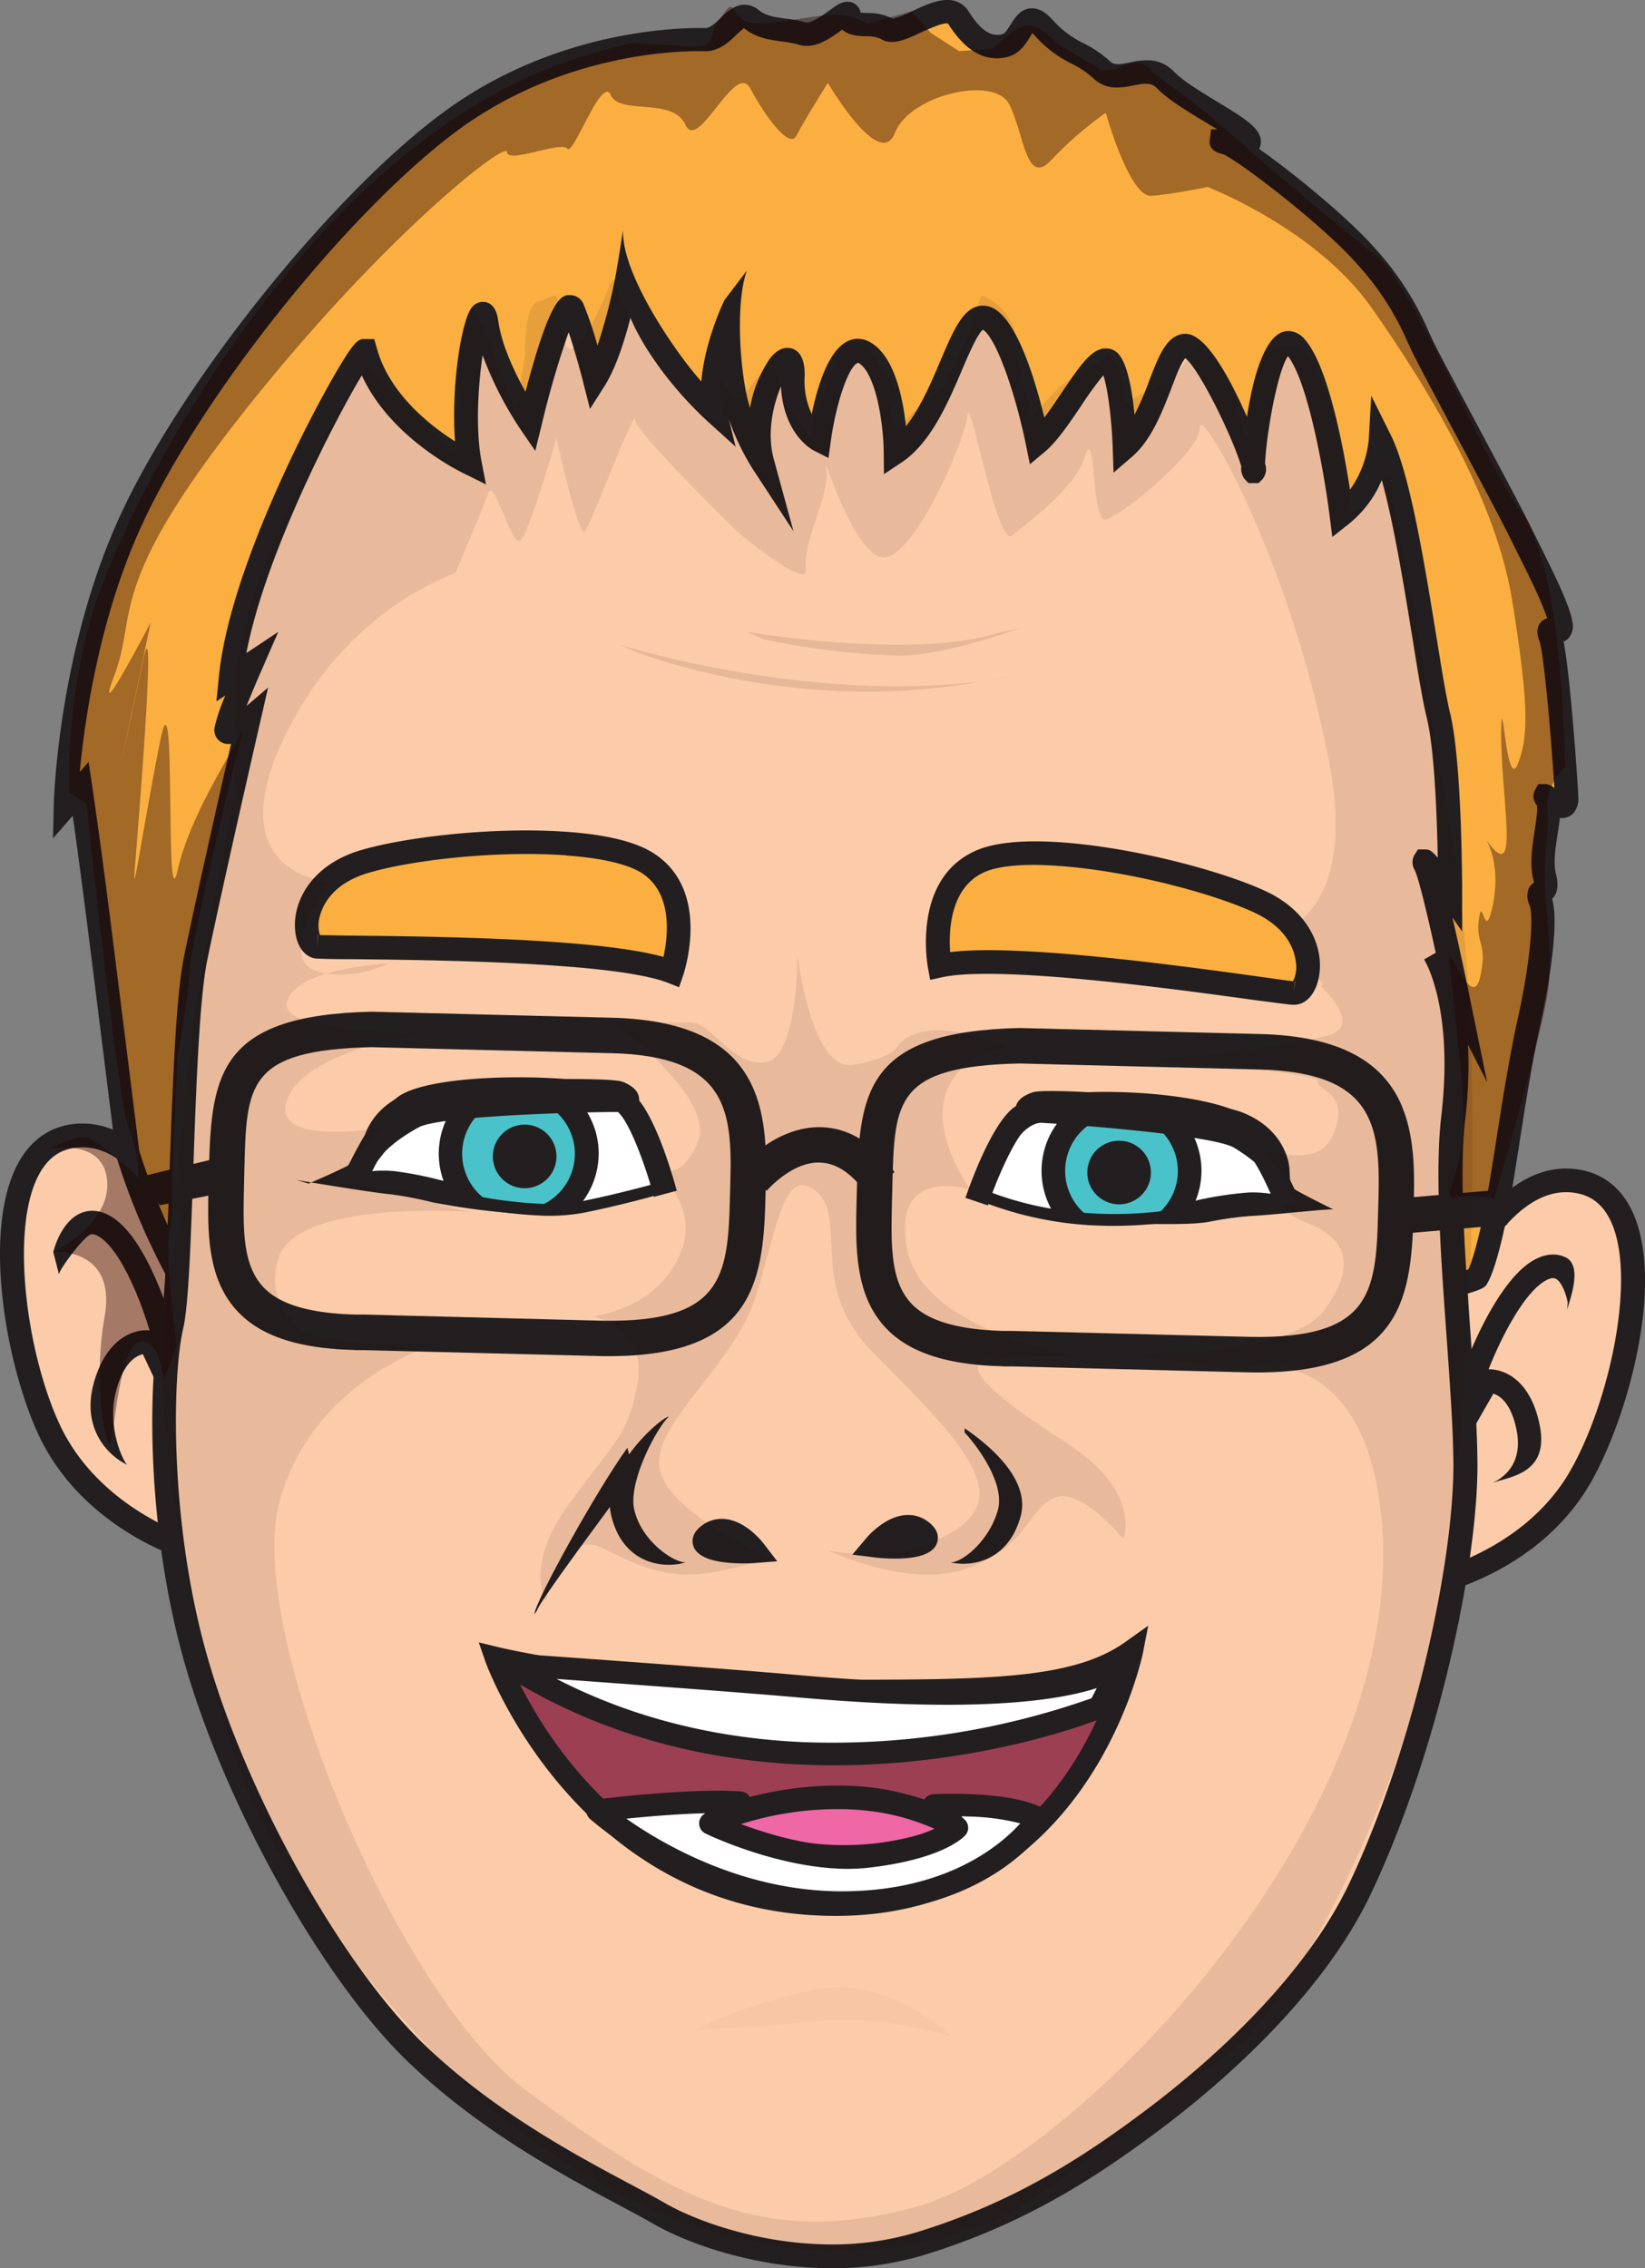 <svg id="Layer_1" data-name="Layer 1" xmlns="http://www.w3.org/2000/svg" xmlns:xlink="http://www.w3.org/1999/xlink" viewBox="0 0 371.32 512"><rect x="0" y="0" width="371.32" height="512" fill="#808080" stroke="none"/><defs><style>.cls-1{fill:none;}.cls-2{fill:#fcccaa;}.cls-3{fill:#231f20;}.cls-4{fill:#faaf40;}.cls-5{fill:#fff;}.cls-13,.cls-6{fill:#230000;}.cls-6{opacity:0.1;}.cls-7{clip-path:url(#clip-path);}.cls-8{fill:#4ac2ca;}.cls-9{clip-path:url(#clip-path-2);}.cls-10{fill:#9c3f52;}.cls-11{fill:#ef67a5;}.cls-12,.cls-13{opacity:0.3;}.cls-14{fill:#210000;opacity:0.4;}</style><clipPath id="clip-path" transform="translate(-81.93 0)"><path class="cls-1" d="M319.9,251.68s21.33-4.64,37.72.63,7.85,23.46-20.21,23.75c-20.44.21-38.65-3.27-18.18-23.75"/></clipPath><clipPath id="clip-path-2" transform="translate(-81.93 0)"><path class="cls-1" d="M220.36,247.41s-21.6-3.23-37.61,3.11.42,24.57,20.78,22.83c35.64-3.05,21-17.54,17.53-25.36"/></clipPath></defs><path class="cls-2" d="M406.94,297.32s12.43-35.05,32-30.45,10.72,47.29-.31,66.53-33.15,23.93-33.15,23.93S400.62,312.36,406.94,297.32Z" transform="translate(-81.93 0)"/><path class="cls-3" d="M403.18,360.56l-.32-2.94c-.2-1.86-4.89-45.84,1.63-61.32.42-1.22,11.91-33,31.39-32.51a19.33,19.33,0,0,1,3.69.48c5,1.17,8.8,4.54,11.06,9.74,7,16.07-1.28,46.1-9.66,60.72-11.49,20-34,25-34.91,25.22Zm32.57-91.43c-15.63-.4-26.19,28.79-26.29,29.09-5.09,12.11-2.56,45.3-1.61,55.68,6.14-2,20.52-7.92,28.5-21.83,8.86-15.46,14.89-43.26,9.39-55.93-1.61-3.71-4-5.89-7.38-6.68A12.35,12.35,0,0,0,435.75,269.13Z" transform="translate(-81.93 0)"/><path class="cls-2" d="M438.44,293.65s-1.83-11.52-9.56-6.5-15.8,24.43-18,36.22l6.62-11.54s7-1.09,9.34,10.46-7.32,15-7.32,15" transform="translate(-81.93 0)"/><path class="cls-3" d="M418.68,334.77h0c.74-.28,7.38-3,5.58-11.95-1.23-6.13-3.79-7.77-5.24-8.21L405.5,338.2l2.8-15.31c2.22-12.11,10.57-32.42,19.12-38,3.47-2.25,6.15-1.85,7.78-1.13,4.57,2,.35,11.36.47,12.12l.13-1.83c-.29-1.82-1.38-4.8-2.76-5.42-.8-.34-1.91.21-2.71.73-4.17,2.71-8.91,11-12.39,19.74,3.55-.06,9.49,2.37,11.55,12.64C431.68,332.7,422.77,333.31,418.68,334.77Z" transform="translate(-81.93 0)"/><path class="cls-2" d="M127.63,289.45s-9.51-35.94-29.42-33-14.55,46.25-5.15,66.32,31.08,26.58,31.08,26.58S132.7,305,127.63,289.45Z" transform="translate(-81.93 0)"/><path class="cls-3" d="M126.2,352.78l-2.83-.85c-.93-.28-22.91-7.08-32.72-28-7.15-15.26-12.93-45.86-4.65-61.3,2.69-5,6.77-8,11.81-8.8a17.84,17.84,0,0,1,3.16-.2c19.85.5,28.87,33.72,29.24,35.13,5.18,15.83-3.1,59.27-3.45,61.11ZM100.84,259a13,13,0,0,0-2.24.14c-3.41.51-6,2.49-7.9,6.05-6.53,12.18-2.79,40.38,4.77,56.51,6.81,14.52,20.67,21.62,26.61,24.1,1.8-10.27,7.06-43.11,3-55.49C125,289.83,116.7,259.37,100.84,259Z" transform="translate(-81.93 0)"/><path class="cls-2" d="M96.54,283.22s2.77-11.34,10.07-5.7,13.73,25.63,14.92,37.57l-5.64-12s-6.91-1.66-10.17,9.67,6.06,15.53,6.06,15.53" transform="translate(-81.93 0)"/><path class="cls-3" d="M110.68,330.66c-4-1.77-10.61-8-7.52-18.69,2.9-10.07,9.13-12,12.54-11.65-2.75-9-6.79-17.65-10.73-20.69-.75-.59-1.85-1.22-2.63-.95-1.5.53-6.73,7.41-7.11,8.95l-1.28-5c.18-.74,1.9-7.28,6.63-8.94,1.69-.59,4.38-.77,7.65,1.76,8.08,6.23,14.73,27.16,16,39.42l1.54,15.49L114.18,305.7c-1.48.32-4.17,1.74-5.9,7.75-2.52,8.73,1.67,16.87,2.4,17.21Z" transform="translate(-81.93 0)"/><path class="cls-4" d="M110.76,260.32s-3.32-26.75-6.1-48.82-4.5-33.45-4.5-33.45L96.74,182s.87-34.65,15-65,48.36-72.81,73.12-90.43S236.57,8.89,241.13,9s7-7.42,10.37-4.68,7.55,2.1,11.69,3.34,10.45-7,10.36-3.92,5.69.9,8.67,2.87,13.11-7.27,16-2.63,6.28,7.38,10.48,6.34,4-9.4,8.84-4,9,5.55,13.06,9.46,9.94-2.42,14.38,2.25,17.24,10.32,18.67,13.4-8.73-.22-5.33.62,23.9,16.56,32,25.89A68.18,68.18,0,0,1,402.8,77.67c2.17,4.62,18.87,35.44,22.85,43.52s8,15.77,8.62,19.59-3.77-.85-2.34,3,3.4,30.48,3.64,36.19-6.41-2.44-4.56.27-1.82,11.73-.45,17.47-2.32,1.84-.9,5.67,0,15.58-2.59,27.3S422.18,259,420.84,267s-3.51,18.15-5.49,21.52-187.07,34.82-187.07,34.82l-86.82-8.27S121.17,294,110.76,260.32Z" transform="translate(-81.93 0)"/><path class="cls-3" d="M228.37,326l-88.14-8.39-.69-.71c-.84-.88-20.86-21.88-31.33-55.8l-.09-.46s-3.33-26.75-6.1-48.82c-1.64-12.91-2.9-22.21-3.67-27.66l-4.46,5.09.18-7.36c0-1.44,1.05-35.55,15.22-66,14.37-30.92,49-73.66,74-91.46C208.52,6.46,236,6.21,241.19,6.34c1,0,2.22-1.13,3.38-2.26,1.52-1.44,3.22-3.08,5.55-3a5,5,0,0,1,3.08,1.2c1.59,1.3,3.54,1.58,6,1.92A31.1,31.1,0,0,1,264,5.1h0c1.34,0,3.6-1.63,5-2.63,1.73-1.27,2.88-2.11,4.29-2.08a3,3,0,0,1,2.91,2.47c.44,0,1,.07,1.4.08a12.28,12.28,0,0,1,5.89,1.29,20.3,20.3,0,0,0,4.3-1.69c2.73-1.28,5.56-2.6,8.13-2.54a5.47,5.47,0,0,1,4.65,2.56c2.63,4.18,4.94,5.83,7.58,5.17.63-.14,1.31-1.24,1.91-2.2,1-1.56,2.32-3.72,4.93-3.65,2.05.05,3.63,1.58,4.64,2.72a22.49,22.49,0,0,0,6.91,5.18,25.94,25.94,0,0,1,6,4.11c.94.89,2.44.61,4.38.22a17.48,17.48,0,0,1,4.15-.5A8.19,8.19,0,0,1,347,16.24c1.92,2,6,4.48,9.59,6.66,5.41,3.27,8.53,5.24,9.56,7.43a3.56,3.56,0,0,1,0,3.29c8,5.61,20.39,15.82,26.31,22.61A68,68,0,0,1,404.5,75l.71,1.56c1,2.19,5.54,10.66,10.31,19.63C420.66,105.84,426,115.83,428,120l1.48,3c3.62,7.3,6.74,13.6,7.37,17.33a4.23,4.23,0,0,1-.73,3.6,3.13,3.13,0,0,1-1.24.89c1.52,7.79,3.13,30.78,3.31,35a5.07,5.07,0,0,1-1.16,3.81,3.56,3.56,0,0,1-3,1c-.11,1.1-.3,2.28-.49,3.55-.47,3-1,6.49-.44,8.85.3,1.24,1,4.17-.82,5.87,1.88,6.45-1.54,23.21-2.65,28.3-1.87,8.47-3.64,19.81-4.92,28.1-.5,3.15-.93,5.94-1.29,8.1-.9,5.28-3.25,18.06-5.83,22.42-1,1.7-1.85,3.17-96.1,19.95-46,8.19-92.36,16.07-92.82,16.14ZM142.73,312.5l85.44,8.14c70.05-11.9,175.36-30.49,185.21-34.09,1.39-3,3.24-10.63,4.83-20,.35-2.13.79-4.9,1.28-8,1.3-8.35,3.08-19.78,5-28.41,3-13.63,3.64-23.3,2.7-25.8a4.8,4.8,0,0,1-.19-3.76,3.19,3.19,0,0,1,1.18-1.33,8.72,8.72,0,0,0-.18-.89c-.81-3.39-.19-7.39.35-10.92.31-2,.77-5,.44-5.75a3,3,0,0,1-.42-3.27l.79-1.42,1.63,0a3.11,3.11,0,0,1,2,.9c-.52-8.87-2.29-30.25-3.38-33.2-.27-.74-.92-2.49.13-4a3,3,0,0,1,1.63-1.14c-1.14-3.51-3.82-9-6.44-14.23l-1.49-3c-2-4.1-7.31-14.06-12.43-23.69-4.81-9-9.35-17.56-10.43-19.86l-.74-1.62a63.45,63.45,0,0,0-11.29-17.46c-7.4-8.49-25.45-22.43-30.19-24.84-1.42-.34-3.46-1-3.16-3.27l.3-2.39,1.42,0-3-1.8c-4.07-2.47-8.28-5-10.7-7.55-1.22-1.3-2.94-1-5.17-.58a17.38,17.38,0,0,1-4,.49,7.48,7.48,0,0,1-5.12-2.08,21.24,21.24,0,0,0-4.85-3.28,27.3,27.3,0,0,1-8.36-6.33c-.22-.24-.4-.43-.55-.57l-.51.8c-1,1.64-2.43,3.88-5.14,4.56-5,1.21-9.44-1.26-13.38-7.52l-.27-.07c-1.32,0-3.76,1.12-5.73,2-2.46,1.16-4.8,2.25-6.83,2.2a4.47,4.47,0,0,1-2.41-.72,8.27,8.27,0,0,0-3.44-.57c-1.3,0-3.77-.15-5.23-1.49-2.16,1.58-5.11,3.75-8.13,3.67a5.62,5.62,0,0,1-1.53-.24,25.58,25.58,0,0,0-3.95-.75c-2.73-.38-5.82-.8-8.55-3a13.61,13.61,0,0,0-1.66,1.45c-1.68,1.61-4,3.82-7.22,3.74-4.93-.13-30.82.11-54.68,17.09C162,46.13,128.18,87.9,114.13,118.14c-9.76,21-13.08,44.31-14.2,56.13l2-2.29.85,5.68c0,.11,1.76,11.66,4.5,33.51,2.63,20.87,5.75,45.91,6.08,48.59A149,149,0,0,0,142.73,312.5Z" transform="translate(-81.93 0)"/><path class="cls-2" d="M164.44,79.23c-.58-2.13-27.6,45.26-30.41,73.74l4.62-3.07S133.33,162,133,164.53s5.07-2.11,5.07-2.11-8.45,36.85-11.94,53.76-3,72.66-5.44,83.19-3.33,43.39,5.1,74,30,70.78,49.88,90,44.24,30.11,55.08,36.38,35.65,13.9,58.83,6.82,39.24-18,51.92-27.47c16.12-12,37.23-31.06,47.56-53,15.61-33.19,23.76-74.73,23.62-95.74s-5.05-58.4-2.75-77.93c3-25.62-4.14-37-4.14-37l5.2,10.18s-5.35-26.13-7.25-30.18,5.51,6.47,5.51,6.47.07-29.33-2.65-40.4-7.08-49.84-13.11-62c0,0-.59,10.32-8.76,16.78,0,0-3.89-30.77-10.37-37.93S364,107.36,365,106.39,354,77.44,349.35,78s-6.08,16.52-13.58,23c0,0-.57-16.68-3.51-19.42S321.93,95,316.13,99.82c0,0-5-24.79-11.29-27.95S295.61,94.31,284.09,102c0,0-.2-18.67-7.11-22.51s-10.16,19.74-10.16,19.74-6.25-3.16-6-14.48-10.49,6.06-6.82,19.49c0,0-12.2-18.64-6.1-35.49,0,0-7,14.49-4.62,24.22,0,0-19.89-17.84-19.14-34.15,0,0-2.8,18.6-8,26.8,0,0-2.73-10.73-4.93-15.79s-9.64,25.42-9.64,25.42-8.37-12.2-9.78-22.24S185.06,89.52,188,104.6C188,104.6,168.81,95.57,164.44,79.23Z" transform="translate(-81.93 0)"/><path class="cls-3" d="M267.66,512c-16.2-.41-30.73-5.65-38.26-10-2.06-1.2-4.64-2.57-7.58-4.14-12.63-6.74-31.73-16.92-48-32.64-19.47-18.8-41.69-58.84-50.6-91.16-8.72-31.67-7.64-64.67-5.13-75.29,1.09-4.6,1.61-19.21,2.13-34.67.68-19.22,1.37-39.11,3.3-48.45,2.61-12.61,8-36.56,10.57-47.76a3.71,3.71,0,0,1-.71.06,3.11,3.11,0,0,1-2.31-1.08,3.29,3.29,0,0,1-.71-2.69,43.86,43.86,0,0,1,2.42-7.16l-2,1.29.56-5.59c1.5-15.24,9.43-34.64,15.82-48.24,4.29-9.12,8-15.84,9.8-19,5.15-9,5.91-9,7.43-8.94l2,0,.59,2c2.75,10.25,12,17.52,17.67,21.1-.94-12,1.37-27.39,3.84-30.3A3.11,3.11,0,0,1,191,68.15c2.82.08,3.27,3.29,3.44,4.51.76,5.35,3.72,11.51,6.11,15.8,5.74-21.95,8.27-21.89,10.15-21.84a3.29,3.29,0,0,1,3,2.16A87,87,0,0,1,216.8,78a122.38,122.38,0,0,0,4.73-19.5l1.05-6.63c-.46,10,12.1,28.08,17.66,34.24.72-8.94,5-18,5.28-18.45l5-6.58c-2.79,7.72-1.43,24.63.72,31a27.84,27.84,0,0,1,4.52-11.2c1.25-1.59,2.59-2.38,4-2.35s3.93.92,3.8,6.39a17.72,17.72,0,0,0,1.6,8.56c1.53-7.48,4.64-17.12,10.5-17a5.7,5.7,0,0,1,2.66.75c5.5,3.07,7.44,12.63,8.1,19,3.24-4.1,5.71-9.87,7.78-14.77,3.11-7.3,5.36-12.57,9.75-12.46a5.14,5.14,0,0,1,2.13.55c5.51,2.78,9.54,16.3,11.58,24.71,1.34-1.76,2.72-3.82,4-5.74,4.4-6.54,6.84-9.95,10-9.87a3.74,3.74,0,0,1,2.49,1c2.24,2.09,3.34,8.43,3.87,14a71.3,71.3,0,0,0,3.33-7.74c2.17-5.65,3.88-10.1,7.75-10.55l.55,0c4.65.12,10.11,10.45,13.75,18.74,1.35-8.72,4.09-19.51,9.42-19.37a4.92,4.92,0,0,1,3.57,1.81c5.32,5.88,8.79,24.44,10.27,34a23.37,23.37,0,0,0,4.22-11.16l.58-10.05,4.47,9c4.26,8.59,7.55,28.87,10.2,45.18,1.2,7.45,2.25,13.89,3.1,17.37,2.77,11.25,2.74,39.83,2.74,41l0,8.39-2.18-3.11c1.81,7.78,3.57,16.34,3.88,17.89l3.94,19.23-4.32-8.45a99.61,99.61,0,0,1-.63,16.84c-1.41,11.9,0,31.32,1.21,48.45.77,10.87,1.51,21.14,1.56,29.16.14,22.36-8.74,64.72-23.89,96.89-11.31,24.06-35.16,44.17-48.36,54-13.9,10.36-29.9,20.91-52.74,27.89A71.75,71.75,0,0,1,267.66,512ZM142.45,155.2,140.66,163c-.09.37-8.49,37-11.94,53.7-1.82,8.89-2.54,29.43-3.17,47.56-.57,16.42-1.07,30.59-2.28,35.7-2.33,9.85-3.29,42.29,5.08,72.65,8.69,31.53,30.29,70.51,49.16,88.74,15.75,15.21,34.44,25.17,46.82,31.77,3,1.61,5.63,3,7.74,4.23,7,4,20.53,8.89,35.73,9.28a66.26,66.26,0,0,0,21-2.71c22.06-6.74,37.6-17,51.11-27.06,12.8-9.55,35.91-29,46.73-52C401.44,393.37,410.15,352,410,330.27c-.06-7.85-.79-18-1.56-28.81-1.3-18.21-2.64-37-1.18-49.45,2.29-19.39-1.38-30.17-3.08-33.9l-.78-1.54,2.62-1.49c-1.83-8.33-3.83-16.72-4.71-18.59a3.42,3.42,0,0,1-.11-3.49l.8-1.25,1.53,0c.84,0,1.36,0,2.94,1.89-.18-9.42-.74-24.53-2.48-31.59-.91-3.68-2-10.22-3.2-17.79-1.85-11.41-4.22-26-6.95-35.86a25.44,25.44,0,0,1-7.47,9.89l-3.71,2.93-.59-4.69c-1-8.16-4.71-30.19-9.42-36.12-2.27,3.22-4.84,17.08-5.16,24.26a3.57,3.57,0,0,1-.69,3.63l-.8.76-2.25,0-.79-.82a3.78,3.78,0,0,1-.83-2.91c-1.86-6.42-9.41-21.94-12.63-24.46-1,1-2.31,4.55-3.24,7-2,5.09-4.39,11.42-8.75,15.19l-4.22,3.64-.19-5.56c-.24-6.73-1.15-13.57-2.12-16.42a72.42,72.42,0,0,0-4.93,6.78c-2.7,4-5.49,8.14-8.21,10.43l-3.43,2.88-.9-4.39c-2.26-11.12-6.57-24-9.71-26-1.26,1-3.34,5.85-4.74,9.14-3.1,7.29-7,16.37-13.5,20.75l-4.1,2.73-.05-4.92c-.08-7.12-1.92-18.09-5.74-20.22-1.88.3-4.89,8.19-6.22,17.79l-.51,3.69-3.33-1.68c-.3-.15-6.8-3.56-7.4-14.47-1.68,3.93-3.26,10.4-1.62,16.4l4.45,16.29-9.25-14.13a55.82,55.82,0,0,1-5.34-11.14l1.53,6.19L241.53,95c-.63-.57-11.95-10.83-17.3-23.24-1.38,5.42-3.33,11.42-5.81,15.34l-3.32,5.22-1.52-6c0-.07-1.61-6.28-3.29-11.33a209.63,209.63,0,0,0-6.11,21l-1.43,5.8-3.37-4.93a80.32,80.32,0,0,1-8.51-16.67c-1,6.76-1.66,16.68-.24,24l1,5.16L186.89,107c-.76-.35-16.78-8-23.29-22.27-6.23,10.34-21.82,40.57-26.06,62.7l7.2-4.79L141.1,151c-1.21,2.75-2.49,5.8-3.51,8.36Z" transform="translate(-81.93 0)"/><path class="cls-5" d="M163.52,265.9c.14,1.17,8.95.76,16.27,3.05s23.6,5.6,33.94,3.49,18.66-4.61,18.66-4.61-3.85-17-11.16-19.8-38.24-1.15-44.35.8S163.31,264.05,163.52,265.9Z" transform="translate(-81.93 0)"/><path class="cls-5" d="M304,270s4.38-16.1,12.08-17.75,34-.87,41.86,1.71,14.41,16.47,14.41,16.47-15.14,2.23-23.09,3.62S323,277.56,304,270Z" transform="translate(-81.93 0)"/><path class="cls-6" d="M274,156.09c-27.95-.71-48.38-8.86-48.66-9l-3.89-1.66c.36.15,48.22,15.18,89.74,7.1l-6.58,1.05A141.08,141.08,0,0,1,274,156.09Z" transform="translate(-81.93 0)"/><path class="cls-6" d="M284.41,148a172.7,172.7,0,0,1-29.87-3.63l-4.3-1.79c.33.07,38.34,6.53,57.48.12l4.58-.89C305.23,144.18,292.77,148.2,284.41,148Z" transform="translate(-81.93 0)"/><path class="cls-3" d="M162,304.75c-15-.38-24.18-4.22-29-12.08-4.42-7.16-4.19-16.52-4-24.78l.11-4.44c.55-21.24,2.62-34.29,36.69-35.07l54.27,1.36c32.9.83,35.17,19.47,34.74,36.88l-.12,4.44c-.48,19.49-3.59,35.57-36.83,35.07l-53.78-1.35-2.07,0Zm57.87-67-54.08-1.36c-28,.64-28.21,8.44-28.69,27.28L137,268.1c-.23,8.92-.16,15.6,2.78,20.37,2.08,3.37,6.66,7.89,22.44,8.28h0c.64,0,1.3,0,2,0L218,298.14c26.68.4,28.24-9.59,28.68-27.29l.12-4.44C247.24,250,245.55,238.38,219.9,237.74Z" transform="translate(-81.93 0)"/><path class="cls-3" d="M255,268.8l-6.11-5.17c.32-.38,8.08-9.44,18.37-9.18h.19c6.17.23,11.68,3.64,16.39,10.14l-6.48,4.68c-3.17-4.38-6.6-6.68-10.16-6.82C260.75,262.07,255.06,268.73,255,268.8Z" transform="translate(-81.93 0)"/><polygon class="cls-3" points="36.08 272.07 31.25 265.75 50.94 260.98 52.49 268.82 36.08 272.07"/><rect class="cls-3" x="396.92" y="269.56" width="24.92" height="8" transform="translate(-103.83 36.02) rotate(-4.91)"/><path class="cls-3" d="M334.77,276.38l2.7-1.66c5.94-.25,11.78-3.32,16.48-4.16a80.51,80.51,0,0,1,9.86-1.37,27,27,0,0,1,4.95.29l-.33-.73c-1.44-3.15-3.85-8.4-8-12.15-5.36-4.83-40.5-6.58-46.42-2.32-2.77,2-7,11.63-9.09,17.83l-5.06-1.71c.94-2.76,5.88-16.73,11-20.45,8.08-5.81,45.8-3.9,53.11,2.7,5,4.48,7.66,10.36,9.26,13.88.33.7.71,1.55.94,1.93,1.05.69,5.21,2.84,8.71,4.54h0c-2.89,0-13,1.22-18.86,1.51a78.14,78.14,0,0,0-9.18,1.3C350,276.68,341.08,276.12,334.77,276.38Z" transform="translate(-81.93 0)"/><g class="cls-7"><path class="cls-8" d="M350.46,264.69a15.5,15.5,0,1,1-15.11-15.76A15.45,15.45,0,0,1,350.46,264.69Z" transform="translate(-81.93 0)"/><path class="cls-3" d="M334.51,282.35a18.05,18.05,0,1,1,18.62-17.59A18.13,18.13,0,0,1,334.51,282.35Zm.77-30.76a12.72,12.72,0,1,0,12.52,13A12.79,12.79,0,0,0,335.28,251.59Z" transform="translate(-81.93 0)"/><path class="cls-3" d="M334.36,271.86a7.18,7.18,0,1,1,7.36-7A7.18,7.18,0,0,1,334.36,271.86Z" transform="translate(-81.93 0)"/></g><path class="cls-3" d="M299.08,353a15.53,15.53,0,0,1-2.83-.35h0c2.22.5,8.8-4.32,10.9-11.68,1.76-6.13-4.83-14.81-7.52-17.64l.08-.91c.48.51,15.52,9.74,12.57,20C310,350.46,304.23,353.09,299.08,353Z" transform="translate(-81.93 0)"/><path class="cls-3" d="M282.89,351.82a36.82,36.82,0,0,1-3.68-.27l-4.88-.61,3.17-3.75c.46-.55,4.63-5.33,9.61-5.2a7.3,7.3,0,0,1,4,1.3c2.81,1.9,2.69,3.91,2.35,4.93C292.66,350.77,289.09,352,282.89,351.82Z" transform="translate(-81.93 0)"/><path class="cls-3" d="M203.14,363.56l-.59.85h0c.07-2.73,14.21-28.27,21-37.59l1.53,5.91C217.65,342.9,203.84,361.31,203.14,363.56Z" transform="translate(-81.93 0)"/><path class="cls-3" d="M232.53,353.23c-5.14-.13-10.75-3.05-12.65-11.22-2.42-10.42,11.65-22.34,13-22.21h0c-2.82,2.69-9.22,14.82-7.78,21,1.73,7.46,9.48,12.25,11.73,11.85l-1.43.36A14.89,14.89,0,0,1,232.53,353.23Z" transform="translate(-81.93 0)"/><path class="cls-3" d="M248.76,352.91h0c-6.2-.16-9.7-1.55-10.38-4.13-.28-1-.31-3,2.59-4.82a7.36,7.36,0,0,1,4.08-1.09c5,.12,8.9,5.11,9.33,5.68l3,3.9-4.89.37C251.26,352.91,250,352.94,248.76,352.91Z" transform="translate(-81.93 0)"/><path class="cls-3" d="M197.9,273.88a157,157,0,0,1-18.45-2.49,79.51,79.51,0,0,0-9.12-1.76c-5.81-.58-21.26-3.25-21.38-3.23l2.64.78c3.57-1.52,7.8-3.44,8.93-4.11.24-.36.67-1.19,1-1.87,1.78-3.43,4.76-9.17,10-13.4,8-6.51,47.21-5.38,52.87-1.2,5.17,3.81,9.49,19.16,10.3,22.2l-5.15,1.37c-1.82-6.8-5.6-17.29-8.31-19.29-3.94-2.7-40.6-3.62-46.34,1.05-4.34,3.53-7,8.66-8.59,11.73-.13.25-.25.49-.37.71a27.55,27.55,0,0,1,5,0,80.52,80.52,0,0,1,9.78,1.87A115.52,115.52,0,0,0,196.49,269Z" transform="translate(-81.93 0)"/><g class="cls-9"><path class="cls-8" d="M183.42,261.85a15.5,15.5,0,1,0,14-16.72A15.45,15.45,0,0,0,183.42,261.85Z" transform="translate(-81.93 0)"/><path class="cls-3" d="M200.5,278.42A18.05,18.05,0,1,1,217,258.8,18.13,18.13,0,0,1,200.5,278.42Zm-2.8-30.64a12.72,12.72,0,1,0,13.94,11.5A12.8,12.8,0,0,0,197.7,247.78Z" transform="translate(-81.93 0)"/><path class="cls-3" d="M201,268.2a7.18,7.18,0,1,1,6.51-7.81A7.19,7.19,0,0,1,201,268.2Z" transform="translate(-81.93 0)"/></g><path class="cls-4" d="M233.54,219.41s6-17.31-5.53-24.63-48.58-4.86-63.94-.24-14.26,18.8-10.61,19.2S217.55,213.26,233.54,219.41Z" transform="translate(-81.93 0)"/><path class="cls-3" d="M235.21,222.86l-2.51-1c-4.33-1.67-12.82-3-25.21-3.85-16.22-1.18-35.44-1.37-45.77-1.48-4.27,0-7.09-.07-8.14-.14h0l-.29,0c-2.44-.27-4.22-2.51-4.68-5.84-.88-6.56,3.3-15.18,14.59-18.58,10-3,30.17-5.39,46.73-4.19,8.91.64,15.45,2.24,19.41,4.75,13.31,8.41,7,27.06,6.73,27.86Zm-81.57-11.77v2.68l.07-2.67Zm56.16-18c-16-1.16-35.34,1.12-44.85,4-7.76,2.34-10.08,7-10.79,9.62a7.28,7.28,0,0,0,0,4.39c1.23,0,4,.07,7.39.11,10.38.1,29.7.3,46.08,1.48,11,.79,18.89,1.89,24.06,3.32,1-4.56,2.22-14.43-5-19C224.47,195.64,219.77,193.84,209.8,193.12Z" transform="translate(-81.93 0)"/><path class="cls-3" d="M223.45,248.38c-1.69-.13-41.95.31-48.25,3.75-6.52,3.56-8.79,6.59-8.79,6.59s.66-6.59,9-9.64,44-3.34,46.33-2.3S223.45,248.38,223.45,248.38Z" transform="translate(-81.93 0)"/><path class="cls-3" d="M162.84,267.63l.92-9.18c0-.34.94-8.29,10.73-11.88,7.1-2.6,30.74-3.21,41.23-2.94,5.83.14,6.6.49,7.11.71,1.41.63,3,1.58,3.34,3.37a3,3,0,0,1-.93,2.65l-.85.77-1.14-.09c-5.93-.15-41.71.67-46.78,3.43-5.8,3.17-7.92,5.84-7.94,5.86Z" transform="translate(-81.93 0)"/><path class="cls-3" d="M313.9,250.66c1.7,0,41.9,2.42,48,6.17,6.33,3.88,8.44,7,8.44,7s-.33-6.6-8.5-10.08-43.78-5.55-46.16-4.63S313.9,250.66,313.9,250.66Z" transform="translate(-81.93 0)"/><path class="cls-3" d="M373.51,273.31l-5.35-7.95c-.1-.14-2.11-2.88-7.64-6.26-4.91-3-40.61-5.63-46.44-5.77l-1.07,0-1-.75a3,3,0,0,1-.79-2.7c.36-1.77,2.06-2.63,3.49-3.19.52-.2,1.32-.51,7.14-.37,10.49.27,34.07,2.07,41,5,9.6,4.08,10.11,12.07,10.13,12.41Z" transform="translate(-81.93 0)"/><path class="cls-3" d="M308.27,308.43c-15-.38-24.18-4.22-29-12.08-4.41-7.16-4.18-16.52-4-24.77l.12-4.45c.54-21.24,2.6-34.29,36.68-35.07l54.27,1.36c32.89.83,35.18,19.47,34.74,36.87l-.11,4.45c-.49,19.48-3.6,35.58-36.84,35.07l-53.79-1.36-2.06,0Zm57.86-67-54.07-1.36c-28,.64-28.21,8.44-28.69,27.27l-.11,4.45c-.23,8.92-.15,15.6,2.78,20.37,2.07,3.37,6.66,7.89,22.43,8.28h0q1,0,2,0l53.83,1.35c26.68.41,28.24-9.58,28.68-27.27l.12-4.45C393.49,253.71,391.8,242.06,366.13,241.42Z" transform="translate(-81.93 0)"/><path class="cls-10" d="M193.89,374.31s30.52,7.44,76,7.39c36,0,55-.14,67.5-9,0,0-11.82,61-72.37,57.09C212.21,426.35,193.89,374.31,193.89,374.31Z" transform="translate(-81.93 0)"/><path class="cls-3" d="M266.78,432.41l-1.91-.1c-53.86-3.5-73.17-56.63-73.36-57.17L190,370.75l4.53,1.1c.22.06,22.62,5.43,57,6.93,6.1.27,12.3.4,18.43.4,34.89,0,54.11-.05,66-8.53l5.15-3.67-1.2,6.2C339.76,373.8,327.18,435.06,266.78,432.41Zm-68.66-54.62c5.74,12.3,25.45,46.77,67.07,49.48,47.4,3,63.67-34.56,68.23-49.33-13.14,6.24-32.2,6.26-63.52,6.29-6.2,0-12.47-.13-18.66-.4A361.82,361.82,0,0,1,198.12,377.79Z" transform="translate(-81.93 0)"/><path class="cls-5" d="M196.72,375.72s46.53,3.26,64.52,4.86,58.93,4.55,73.74-4.66l-4.84,9.47S258.3,414.72,196.72,375.72Z" transform="translate(-81.93 0)"/><path class="cls-3" d="M263,398.34c-25.16-1.11-47.91-8-67.64-20.49a2.52,2.52,0,0,1,1.53-4.65c.46,0,46.76,3.28,64.56,4.87,7.65.68,14.48,1.15,20.87,1.43,25.74,1.12,43.48-.86,51.31-5.73a2.53,2.53,0,0,1,3.58,3.3l-4.84,9.46a2.5,2.5,0,0,1-1.29,1.19C329.86,388.22,300.59,400,263,398.34ZM207.57,379c16.67,8.59,35.35,13.38,55.67,14.27a175.61,175.61,0,0,0,65.08-9.91l1.18-2.29c-10.08,3.23-26,4.39-47.39,3.45-6.47-.28-13.37-.75-21.1-1.44C248.65,382,222.48,380.09,207.57,379Z" transform="translate(-81.93 0)"/><path class="cls-11" d="M242.18,411.61s12.37-6.18,30.1-5.88,28.34,8.19,26.82,8S273,427.46,242.18,411.61Z" transform="translate(-81.93 0)"/><path class="cls-3" d="M264.38,421.36A70.61,70.61,0,0,1,241,414l-4.67-2.41,4.7-2.34c.54-.27,13.16-6.46,31.34-6.17a65.56,65.56,0,0,1,6.75.48c9.56,1.2,23.35,6.13,22.81,10.48l-.34,2.64-2.31-.23-1.22.45A68.4,68.4,0,0,1,264.38,421.36ZM249,411.83a63.44,63.44,0,0,0,16,4.24,62.26,62.26,0,0,0,28.17-3.1,50.53,50.53,0,0,0-14.8-4.14,57.23,57.23,0,0,0-6.16-.43A72.34,72.34,0,0,0,249,411.83Z" transform="translate(-81.93 0)"/><g class="cls-12"><path class="cls-13" d="M345.7,86.15A73.88,73.88,0,0,0,336,90.94c-3.36,2.2,0,0-.1-2.06A16.31,16.31,0,0,0,332.37,80l-10.94,7-6.66,7-.85-4.1s-2.4-8.16-2.57-12.29S309.75,72,308.3,70s-4.84-3.26-4.84-3.26l-3.19,9.1-5.71,11.94s-9.29,6.67-9.27,9.33-2.88-3.33-2.28-5.42,5.2,1-3.12-10.37-10.25,3.34-10.25,3.34-5.14,9.16-4.43,12.76-5.63-6.15-5.63-6.15-1.6-5.45-3.17-10.2l-7.09,8.77-2.2-.13-3-4.7s.24,7.44,1.8,10.26-6.6-2.47-6.6-2.47l-9.8-11.33s-7.68-12.62-8.26-16.88-2.67,2.17-2.67,2.17-5,11.92-7.78,12c-2.06.08-1.6-5.45-2.46-9.55s-1.45-2-4.86-1.17-3,11.82-3,11.82l-2.1,12.84-1.7-4.42s-5.48-16.3-8.1-18.45-4.18,32.28-4.18,32.28L164.56,82.4s-33.74,53.22-29.7,80c2.19,14.45-4.09,33.87-7.41,55.22-4.24,27.29-6.14,55.41-6.14,55.41l4.47,0s1.36,16.47,7.14,23.13,22.33,7.35,22.33,7.35-14.72-6.29-10.44-19.55,43.38-10.36,43.38-10.36-12.08-2.44-13.27-4.58-18.4-1.83-18.4-1.83l12.37-12.73s-26.45,4.81-22.09-6.39S178.56,233,178.56,233s-34.24.68-31.81-7,22.92-8.48,22.92-8.48-9.51,4.63-17.11,1.33S156.27,199,156.27,199s-24.59-1.29-10.67-31.46,39.08-38.1,39.08-38.1,6.29-14.71,7.52-18.21,5.35,12.87,7.33,10.72,8-23,8-23,5,22.52,6.37,21.09,11.25-28,11.36-25.25S248.34,120,248.34,120s16.41,13.8,15.49,8.32,5.52-16.75,4.62-22.23,4.79,16.34,11.81,19.5,19.58-26.28,20.05-31.81,6.73,30,10.05,27.14,14-10.21,16.49-17.89,1.31,15.1,4.72,14.27S353,102,352.75,96.45s20.49,29.48,29.26,76S355.84,213,355.84,213s13.89-2.42,20.35,4.21,3.57,5.12,3.57,5.12,10.15,9,2,11.38-39,5.71-39,5.71,37.29,2.62,36.7,4.71,7.67,2.44,3.25,12.27-21.65.12-21.65.12l5.92,2.58,5.41,7.71s-4.42,5.86,4.23,9.11,12.07,9.15,4.24,19.8-43.67,10-43.67,10L360,309s29.42-9.23,33.72,33.33c6.88,68.17-69.87,146-104.6,155.71s-55.59-1.8-88.35-26.09C171.1,449.9,137.2,367.61,145,339.06S181.62,303,181.62,303c-68,5.51-54.42-45.82-54.42-45.82s-6.72,18.69-8.38,45.61,7.6,70.81,17.68,98.63,48.29,69.66,61.26,78.57,58,44.27,112.07,19.68c5.68-2.58,37.78-27.72,49.16-35.76s30.12-40.11,42.77-79.87,16.13-142.13,8.65-190.73-15-86.77-15-86.77-5.21,9.35-8.67,8.8c0,0-4.07-35.75-12.4-37s-9.18,6.5-10.09,11.13-.67,10.81-1.28,9-1.23-6.71-2.51-10S353.37,77,353.37,77s-5.29,5.06-7.1,10.84" transform="translate(-81.93 0)"/><path class="cls-13" d="M205.17,361.29s3.51-16.3,12.63-11.86,15.47,7.64,27.07,5.11L256.48,352s-23.58-10.12-25.62-20.31,16.95-23.42,21.81-39.46,6.4-29.18,13.52-23.27-1.88,21.42,12.48,36,27.21,26.92,23.78,35.08-20.53,12.69-33.69,9.93c0,0,18.69,9,31.86,3.94s12.61-11.79,18.66-15.48,16.2,9,16.2,9,4.41-10.52-12.58-21.53-25-18.08-17.38-19.17,21.41-.28,21.41-.28-36.7-5.39-40.24-24.53S301,268.56,301,268.56s-9.13-12.35-5.4-22.14S310,236.76,310,236.76s-18-8.79-25.22-.93c0,0-.58,2.78-10.16,4.55s-12.71-25-12.71-25,.26,23.41-7.27,24.41-12.08-9.16-16.9-9-17.21,0-17.21,0,22.72,17,19,26.78-10,6.49-10,6.49,11.27,7.92,5.56,19.86-19.44,13.19-19.44,13.19,12.25,2.75,10.24,14.73-5,13.29-15.41,27.48S205.17,361.29,205.17,361.29Z" transform="translate(-81.93 0)"/><path class="cls-6" d="M296.89,459.84s-15.25-5.06-29.92-3.61-28.19,2-28.19,2a115.37,115.37,0,0,1,27.33-9.14C282.37,445.77,296.89,459.84,296.89,459.84Z" transform="translate(-81.93 0)"/></g><path class="cls-14" d="M136.82,164.57c-1.66,4.08-11.85,18.82-14.8,31.9s-.18-48.07-3.94-29.17-6.4,37.42-5.73,28.88,5.17-63,1.78-46.72-4.89,23.06-4.89,23.06l6.7-32s-13.37,25.64-8.15,11.8-2.05-19.73,28.91-59,59.53-61.72,59.68-59,12.25-2.57,13.6-.76,7.78-16.71,9.82-12.1,14,.37,16.86,6.72,11.26-14.6,14.66-8.18,8.86,13.68,10.37,10.66,7.1-11.95,7.1-11.95,11.73,20,15.12,11.33,22.37-13,25.77-6.59,3.79,18.89,9.53,12.69a81.33,81.33,0,0,1,12.32-10.67s5.37,19.12,10.29,18.74,12.7-2,12.7-2,24.56,9.43,37.12,27.41,27.92,42.85,31.64,66,3.73,30.76,1.23,36.89-3.49-17.24-3.71-8.09,1.76,21.85,1.08,26.6-4.61-1.73-4.61-1.73,3.55,5.37,1.67,14.81-2.35-2.49-3.17,3.33,2,5.14.3,13-6.65-6.34-6.95-4.23,3.87,29.71,3,39.84-4.83,15-2,14.28,9.15.23,9.15.23,11.54-39.39,12.29-48.46-.95-17.44-.94-24.44,1-9.33.61-15,4.08-9.68,4.08-9.68c-.54-11.41-1.17-45-10.17-57.59S401,64.48,392.77,57.91,371,40.23,359.5,30s-15.13-11.33-17.93-14.42-7.56,0-7.56,0l-3.38.28-9.85-5.94s-4.23-4.38-6.95-4.23S306.05,11,306.05,11l-7.64.54L292,7.4l-4.25-4.86-10,2.83a15.44,15.44,0,0,0-6.2-2c-4.23-.6-18.29,3.34-21.76,1.22S248-.84,244.57,4.08s-.59,6.75-7,6.38l-12.85-.75s-3.32.61-10.65,2.8S182.39,22.59,155,52.16s-48.33,70.32-53.31,90.13A139,139,0,0,0,97.52,179a14.4,14.4,0,0,1,3.94,2.72s7.21,68.24,9.56,73.16a26.86,26.86,0,0,1,2.16,10.92s-9.29-8.92-12.13-9.1-7.93,2.66-7.93,2.66,12.24-2.58,13,7.24-12.17,16-12.17,16,14.38-1.14,11.59,14.65.46,30.84,1.37,28.27,2.12-22.76,7-22.75,4.47,10.35,5.37,7.78,2.56-6.65,2.56-6.65-2.8-21.43-1.68-26.16.31-5.89.83-17.16,1-22,1-22,2-10,2.78-19.58S136.82,164.57,136.82,164.57Z" transform="translate(-81.93 0)"/><path class="cls-3" d="M204.48,274.43h0a102,102,0,0,1-25.08-4.21,59.06,59.06,0,0,0-11.22-2c-4.1-.42-5.79-.6-6-2.2-.31-2.73,7.69-16.39,14.27-18.5,4.51-1.44,20.95-2.61,32.58-2.32,6.14.15,10.4.67,12.66,1.54,7.88,3.05,11.83,20,12,20.76l.28,1.21-1.2.36c-.09,0-8.5,2.54-18.79,4.64A43.29,43.29,0,0,1,204.48,274.43ZM165,265.18c.81.16,2.18.3,3.43.43a60.9,60.9,0,0,1,11.74,2.07,99.85,99.85,0,0,0,24.36,4.09h0a40.31,40.31,0,0,0,8.91-.64c7.89-1.61,14.67-3.46,17.34-4.22-1.36-5.2-5-15.7-10.06-17.64-1.91-.74-6.09-1.23-11.76-1.37-12.18-.3-27.88,1-31.7,2.2C172.28,251.7,166.12,262.12,165,265.18Z" transform="translate(-81.93 0)"/><path class="cls-3" d="M331.12,276.7a79.83,79.83,0,0,1-27.63-5.5l-1.11-.44.31-1.14c.19-.7,4.68-16.91,13.08-18.72,3.4-.73,10.43-1,18.8-.83s18.94,1,23.77,2.58c8.29,2.72,14.92,16.58,15.2,17.17l.76,1.63-1.78.26c-.15,0-15.22,2.24-23.06,3.61A94.08,94.08,0,0,1,331.12,276.7Zm-25.52-7.54c13.07,4.95,28.28,6.17,43.41,3.53,6.24-1.09,17-2.7,21.28-3.35-2-3.63-7.1-12.29-12.78-14.15-3.76-1.23-12.79-2.2-23-2.45-8-.21-15,.09-18.17.77C311.13,254.63,307.12,264.31,305.6,269.16Z" transform="translate(-81.93 0)"/><path class="cls-4" d="M294.05,218s-3.4-18,9.11-23.54,48.76,2.34,63.27,9.18,11.34,20.7,7.66,20.56S310.78,214.27,294.05,218Z" transform="translate(-81.93 0)"/><path class="cls-3" d="M291.41,218.6c-.15-.83-3.64-20.2,10.76-26.56,4.28-1.9,11-2.52,19.89-1.85,16.57,1.26,36.19,6.6,45.61,11,10.66,5,13.53,14.17,11.69,20.53-.94,3.23-3,5.18-5.49,5.09l-.28,0h0c-1-.07-3.85-.46-8.08-1-10.23-1.42-29.27-4.05-45.48-5.29-12.39-.94-21-.91-25.51.1l-2.62.58Zm82.83,2.94-.33,2.64.4-2.64Zm-70.08-24.67c-7.82,3.45-8.09,13.4-7.76,18.06,5.33-.66,13.32-.57,24.29.26,16.38,1.24,35.52,3.89,45.8,5.32,3.36.47,6.1.85,7.32,1a7.31,7.31,0,0,0,.63-4.34c-.32-2.67-1.92-7.65-9.26-11.11-9-4.24-27.81-9.34-43.76-10.55C311.45,194.73,306.53,195.82,304.16,196.87Z" transform="translate(-81.93 0)"/><path class="cls-5" d="M216.8,408.72s20.68-2.63,32.21-1.8l-6.83,4.69s19.38,9.35,35.53,7.49,20.2-6.5,20.2-6.5l-5.24-5.05s16.42-.89,23.64,3c0,0-11.74,18.76-43.88,19S216.8,408.72,216.8,408.72Z" transform="translate(-81.93 0)"/><path class="cls-3" d="M268.63,431.92c-30.77-1.34-52.6-20.5-53.51-21.31a2.52,2.52,0,0,1,1.36-4.39c.82-.11,21.11-2.65,32.71-1.82a2.53,2.53,0,0,1,1.25,4.6l-3,2.09c5.23,2.07,14.7,5.28,23.94,5.69a38.81,38.81,0,0,0,6.08-.19c9.06-1,14-3,16.52-4.31l-3-2.91a2.53,2.53,0,0,1,1.61-4.35c.16,0,3.91-.2,8.65,0,7.39.32,12.88,1.41,16.32,3.25a2.53,2.53,0,0,1,.95,3.57c-.51.82-12.86,19.94-46,20.15C271.16,432,269.89,432,268.63,431.92Zm-45.32-21.38c8.33,5.85,26.63,16.55,49.11,16.4,23.39-.14,35.45-10.49,39.81-15.33A50.61,50.61,0,0,0,301,410.07l-2.1-.06.8.77a2.52,2.52,0,0,1,.15,3.48c-.48.55-5.18,5.43-21.81,7.35a43,43,0,0,1-6.88.21c-14.77-.64-29.42-7.64-30-7.93a2.54,2.54,0,0,1-.33-4.36l.3-.21C234.89,409.47,228.09,410.06,223.31,410.54Z" transform="translate(-81.93 0)"/></svg>